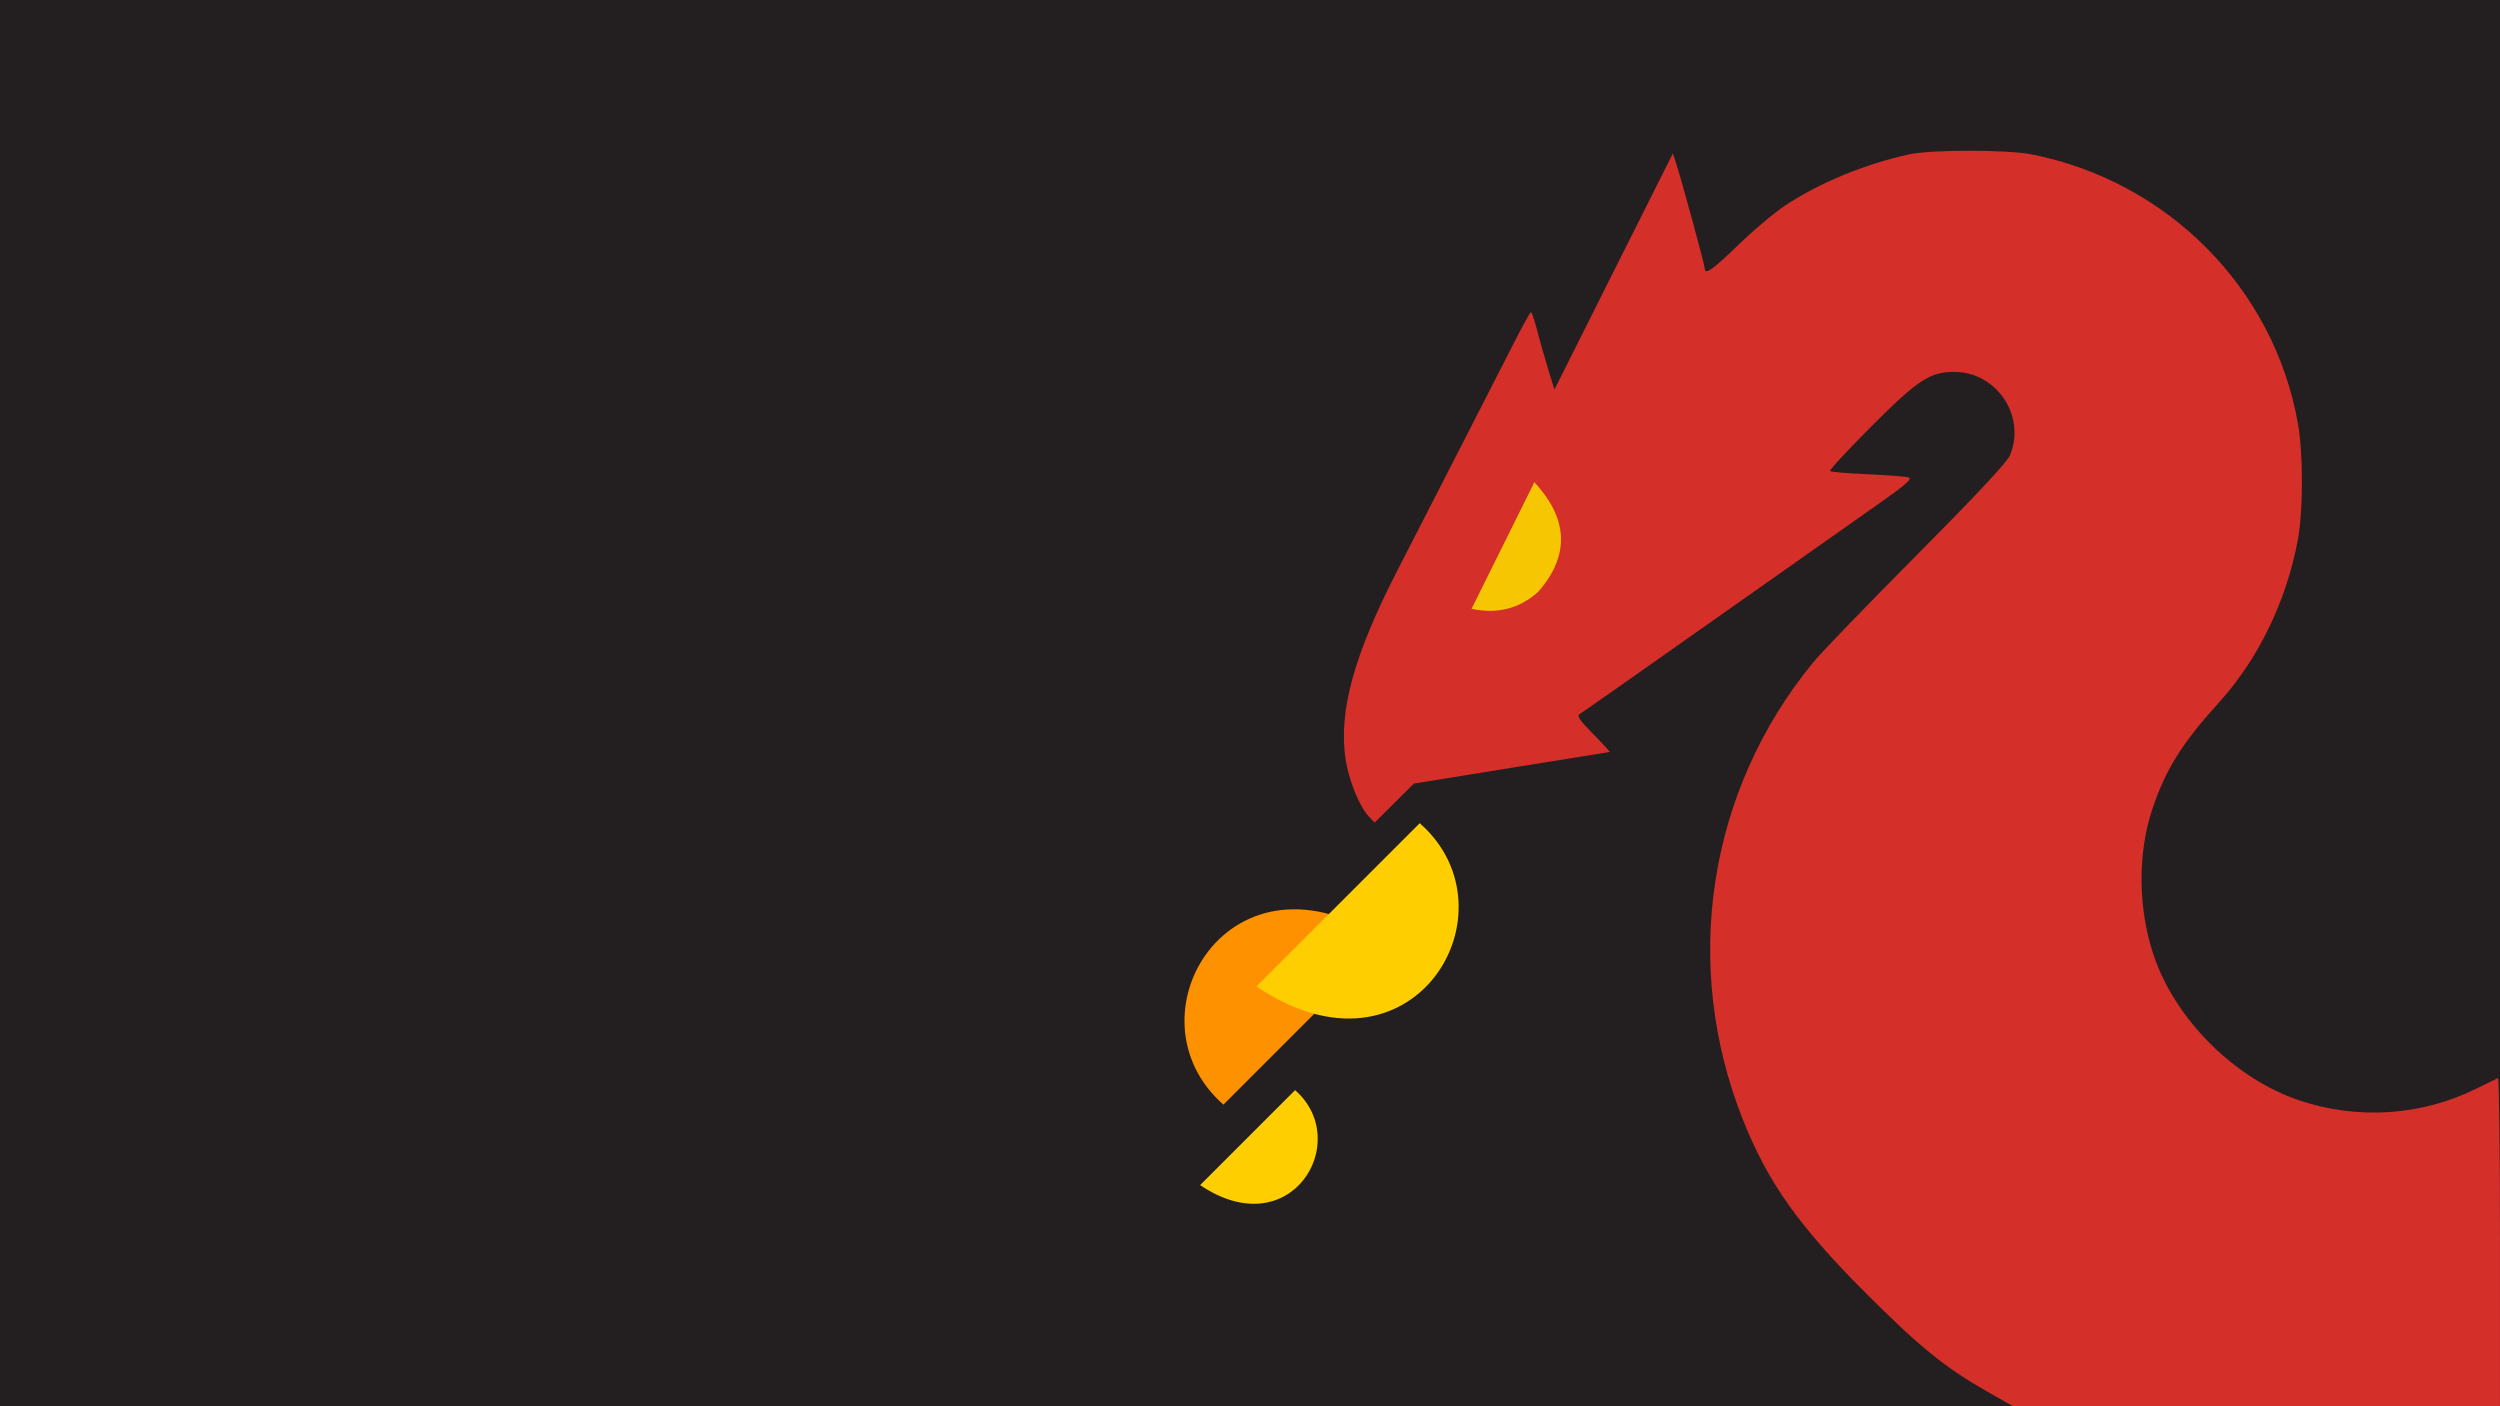<?xml version="1.0" encoding="UTF-8" standalone="no"?>
<!-- Created with Inkscape (http://www.inkscape.org/) -->

<svg
   width="243.681mm"
   height="137.054mm"
   viewBox="0 0 243.681 137.054"
   version="1.1"
   id="svg1"
   xml:space="preserve"
   sodipodi:docname="Flag of High Valyrian.svg"
   inkscape:version="1.4.2 (f4327f4, 2025-05-13)"
   xmlns:inkscape="http://www.inkscape.org/namespaces/inkscape"
   xmlns:sodipodi="http://sodipodi.sourceforge.net/DTD/sodipodi-0.dtd"
   xmlns="http://www.w3.org/2000/svg"
   xmlns:svg="http://www.w3.org/2000/svg"><sodipodi:namedview
     id="namedview1"
     pagecolor="#ffffff"
     bordercolor="#999999"
     borderopacity="1"
     inkscape:showpageshadow="2"
     inkscape:pageopacity="0"
     inkscape:pagecheckerboard="0"
     inkscape:deskcolor="#d1d1d1"
     inkscape:document-units="mm"
     inkscape:zoom="1.1129208"
     inkscape:cx="460.49999"
     inkscape:cy="259.2278"
     inkscape:window-width="1600"
     inkscape:window-height="837"
     inkscape:window-x="-8"
     inkscape:window-y="-8"
     inkscape:window-maximized="1"
     inkscape:current-layer="layer1" /><defs
     id="defs1" /><g
     inkscape:label="Capa 1"
     inkscape:groupmode="layer"
     id="layer1"><rect
       style="fill:#231f20;stroke:none;stroke-width:1.476;stroke-linecap:square;fill-opacity:1"
       id="rect1"
       width="243.681"
       height="137.054"
       x="-1.110223e-16"
       y="2.7755579e-17" /><path
       style="fill:#d42f29;fill-opacity:1"
       d="m 193.741,135.665 c -4.129,-2.346 -6.611,-4.355 -11.842,-9.587 -6.564,-6.566 -9.566,-10.796 -12.002,-16.912 -6.032,-15.144 -3.433,-32.091 6.841,-44.607 0.776,-0.946 5.316,-5.649 10.088,-10.451 5.772,-5.809 8.813,-9.061 9.085,-9.715 1.596,-3.839 -1.281,-8.144 -5.443,-8.144 -2.359,0 -3.554,0.792 -8.158,5.408 -2.249,2.254 -4.016,4.17 -3.929,4.258 0.088,0.088 1.749,0.228 3.692,0.312 1.942,0.084 3.74,0.227 3.994,0.318 0.348,0.125 -0.372,0.751 -2.91,2.532 -1.855,1.302 -9.088,6.398 -16.073,11.326 -6.985,4.928 -12.879,9.063 -13.097,9.189 -0.317,0.183 -0.052,0.579 1.315,1.963 0.942,0.954 1.656,1.738 1.587,1.744 -0.069,0.005 -4.389,0.701 -9.602,1.546 l -9.477,1.536 -1.913,1.901 -1.913,1.901 -0.567,-0.603 c -0.932,-0.992 -1.976,-3.593 -2.275,-5.67 -0.661,-4.588 0.826,-10.02 4.95,-18.083 1.451,-2.838 4.291,-8.374 6.309,-12.303 2.019,-3.929 4.347,-8.483 5.175,-10.12 0.828,-1.637 1.57,-2.977 1.65,-2.977 0.08,0 0.356,0.818 0.613,1.817 0.257,1 0.74,2.696 1.072,3.77 l 0.604,1.953 5.773,-11.509 5.773,-11.509 0.339,1.058 c 0.601,1.879 2.758,9.803 2.758,10.132 0,0.709 0.736,0.2 3.283,-2.27 1.468,-1.424 3.528,-3.156 4.577,-3.849 3.367,-2.226 7.818,-4.056 12.116,-4.981 2.158,-0.464 9.54,-0.457 11.906,0.011 13.287,2.632 23.617,13.073 25.943,26.224 0.527,2.98 0.521,8.523 -0.014,11.377 -1.122,5.993 -3.851,11.6 -7.732,15.883 -3.569,3.938 -5.151,6.473 -6.439,10.315 -1.456,4.346 -1.405,9.745 0.134,14.294 2.114,6.248 7.901,12.005 14.19,14.116 5.677,1.906 11.853,1.506 17.177,-1.112 1.091,-0.537 2.074,-1.015 2.183,-1.064 0.109,-0.049 0.198,7.125 0.198,15.941 v 16.029 h -23.748 -23.748 z"
       id="path1"
       sodipodi:nodetypes="ssssssssssssssssscccsssssssscccssssssssssssssscccs" /><path
       style="fill:#fe9100;fill-opacity:1;stroke:none;stroke-width:1.476;stroke-linecap:square"
       d="m 135.159,91.762 c -15.202,-10.279 -25.685,7.326 -15.91,15.91 z"
       id="path3"
       sodipodi:nodetypes="ccc" /><path
       style="fill:#fece00;fill-opacity:1;stroke:none;stroke-width:1.476;stroke-linecap:square"
       d="m 122.475,96.149 c 15.202,10.279 25.685,-7.326 15.91,-15.91 z"
       id="path2"
       sodipodi:nodetypes="ccc" /><path
       style="fill:#fece00;fill-opacity:1;stroke:none;stroke-width:0.859;stroke-linecap:square"
       d="m 116.981,115.515 c 8.844,5.98 14.942,-4.262 9.256,-9.256 z"
       id="path4"
       sodipodi:nodetypes="ccc" /><path
       style="fill:#f7c602;fill-opacity:1;stroke:none;stroke-width:1.476;stroke-linecap:square"
       d="m 143.436,59.343 6.124,-12.343 c 3.223,3.471 3.555,7.067 0.362,10.697 -1.811,1.614 -3.955,2.19 -6.485,1.646 z"
       id="path5"
       sodipodi:nodetypes="cccc" /></g></svg>

